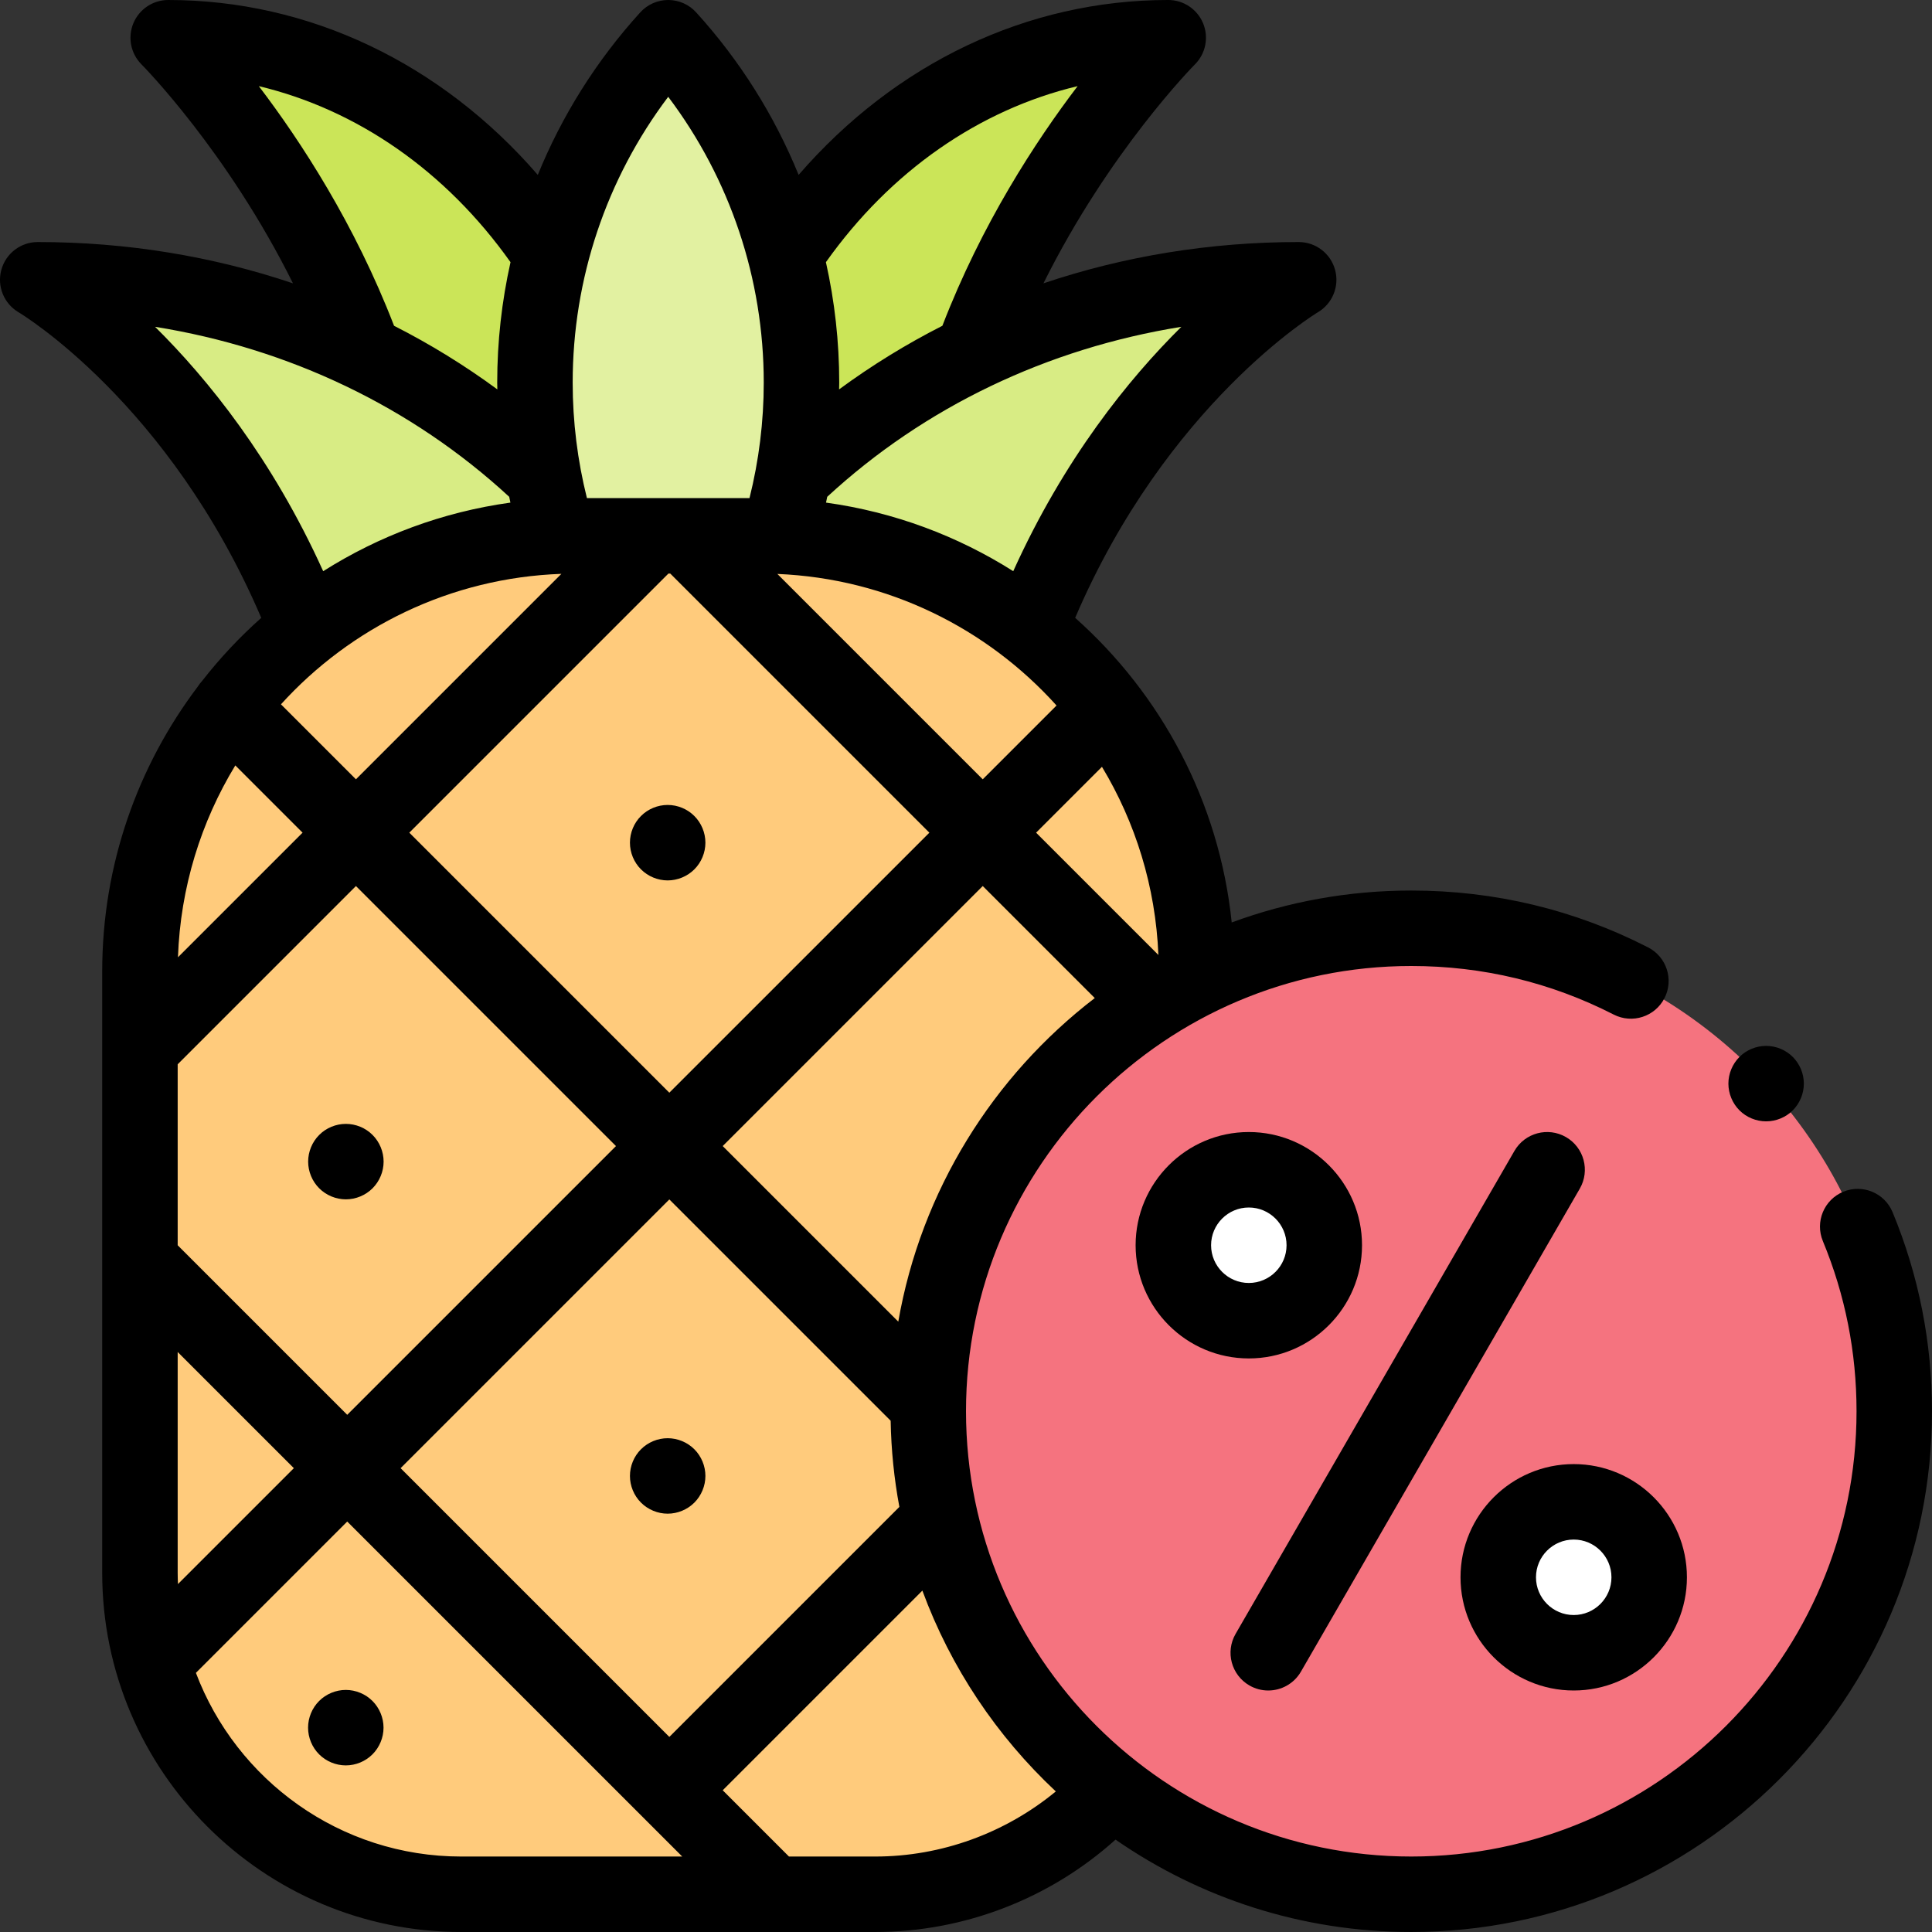 <svg id="Capa_1" enable-background="new 0 0 512.001 512.001" height="512" viewBox="0 0 512.001 512.001" width="512" xmlns="http://www.w3.org/2000/svg"><rect x="0" y="0" width="512.001" height="512.001" fill="#333333" stroke="none"/><path id="XMLID_1854_" d="m96.265 92.072c14.543 6.344 28.041 14.368 40.194 23.801.414-15.852 2.825-31.206 7.053-45.795v-6.294c-23.235-32.804-58.905-53.783-98.938-53.783 0 0 32.818 32.68 51.237 81.767z" fill="#cbe558"/><path id="XMLID_799_" d="m176.752 169.271c-30.233-56.37-93.499-95.127-166.751-95.127 0 0 58.004 33.989 79.91 119.593z" fill="#d8ec84"/><path id="XMLID_1349_" d="m177.415 169.271c30.233-56.37 93.499-95.127 166.751-95.127 0 0-58.004 33.989-79.91 119.593z" fill="#d8ec84"/><path id="XMLID_1348_" d="m257.902 92.072c-14.543 6.344-28.041 14.368-40.194 23.801-.414-15.852-2.825-31.206-7.053-45.795v-6.294c23.236-32.804 58.906-53.783 98.939-53.783 0 0-32.818 32.68-51.237 81.767z" fill="#cbe558"/><path id="XMLID_1856_" d="m177.083 137.721c10.127 0 19.933 1.366 29.253 3.912 3.938-12.718 6.065-26.232 6.065-40.244 0-35.189-13.375-67.253-35.318-91.388-21.943 24.135-35.318 56.2-35.318 91.388 0 14.012 2.127 27.526 6.065 40.244 9.32-2.546 19.127-3.912 29.253-3.912z" fill="#e2f1a1"/><path id="XMLID_1899_" d="m201.629 142.001h-49.085c-63.765 0-115.457 51.692-115.457 115.457v159.392c0 47.027 38.123 85.151 85.151 85.151h109.698c47.027 0 85.151-38.123 85.151-85.151v-159.392c0-63.765-51.693-115.457-115.458-115.457z" fill="#ffcb7c"/><circle id="XMLID_1146_" cx="374.001" cy="374.001" fill="#f5737f" r="128"/><circle id="XMLID_1934_" cx="417.053" cy="418.001" fill="#fff" r="20"/><circle id="XMLID_1933_" cx="330.95" cy="330.001" fill="#fff" r="20"/><path id="XMLID_1231_" d="m169.871 230.39c1.86 1.86 4.43 2.93 7.07 2.93 2.63 0 5.21-1.07 7.07-2.93s2.93-4.44 2.93-7.07c0-2.64-1.07-5.21-2.93-7.07-1.86-1.87-4.44-2.93-7.07-2.93-2.64 0-5.21 1.06-7.07 2.93-1.87 1.85-2.93 4.43-2.93 7.07 0 2.63 1.06 5.211 2.93 7.07z"/><path id="XMLID_1332_" d="m184.011 384.071c-1.86-1.86-4.44-2.93-7.07-2.93-2.64 0-5.21 1.07-7.07 2.93-1.87 1.86-2.93 4.44-2.93 7.07s1.06 5.21 2.93 7.07c1.86 1.86 4.43 2.93 7.07 2.93 2.63 0 5.21-1.07 7.07-2.93s2.93-4.44 2.93-7.07c0-2.631-1.07-5.211-2.93-7.07z"/><path id="XMLID_1335_" d="m98.731 300.771c-1.86-1.87-4.44-2.93-7.07-2.93s-5.21 1.06-7.07 2.93c-1.86 1.86-2.93 4.43-2.93 7.07 0 2.63 1.07 5.21 2.93 7.07s4.44 2.93 7.07 2.93 5.21-1.07 7.07-2.93 2.93-4.44 2.93-7.07c0-2.641-1.07-5.21-2.93-7.07z"/><path id="XMLID_1351_" d="m91.641 447.85c-2.63 0-5.21 1.07-7.07 2.93s-2.93 4.44-2.93 7.07 1.07 5.21 2.93 7.07 4.44 2.93 7.07 2.93c2.64 0 5.21-1.07 7.07-2.93s2.93-4.44 2.93-7.07-1.07-5.21-2.93-7.07-4.44-2.93-7.07-2.93z"/><path id="XMLID_1354_" d="m501.553 321.238c-2.113-5.103-7.962-7.525-13.065-5.413-5.103 2.113-7.526 7.962-5.413 13.065 5.924 14.304 8.927 29.481 8.927 45.11 0 65.065-52.935 118-118 118s-118-52.935-118-118 52.935-118 118-118c18.899 0 36.95 4.331 53.649 12.871 4.918 2.514 10.941.567 13.457-4.35 2.515-4.917.567-10.942-4.35-13.457-19.545-9.996-40.66-15.064-62.756-15.064-16.715 0-32.745 2.989-47.586 8.458-3.308-31.985-18.686-60.437-41.484-80.723 24.27-56.701 63.9-80.734 64.289-80.965 3.895-2.282 5.777-6.891 4.595-11.247-1.183-4.356-5.137-7.381-9.651-7.381-23.5 0-46.304 3.75-67.639 10.946 17.422-35.06 39.863-57.743 40.123-58.003 2.869-2.856 3.732-7.161 2.187-10.903s-5.194-6.183-9.243-6.183c-37.305 0-72.295 16.728-97.951 46.351-6.393-15.696-15.531-30.287-27.16-43.078-1.895-2.084-4.582-3.273-7.399-3.273s-5.504 1.188-7.399 3.273c-11.629 12.791-20.767 27.381-27.16 43.078-25.654-29.621-60.645-46.349-97.95-46.349-4.045 0-7.688 2.44-9.235 6.177s-.688 8.042 2.172 10.902c.265.265 22.707 22.949 40.13 58.01-21.335-7.197-44.14-10.946-67.64-10.946-4.514 0-8.469 3.024-9.651 7.381-1.183 4.356.701 8.965 4.595 11.247.411.241 39.894 23.897 64.293 80.968-5.711 5.082-10.959 10.674-15.665 16.709-.44.475-.827.979-1.159 1.51-15.89 21.021-25.328 47.178-25.328 75.5v76.685.01 82.696c0 52.466 42.685 95.151 95.151 95.151h109.698c23.555 0 46.306-8.833 63.695-24.48 22.276 15.426 49.284 24.48 78.371 24.48 76.093 0 138-61.907 138-138 0-18.268-3.515-36.02-10.448-52.763zm-395.391 67.843 71.22-71.22 58.652 58.652c.14 7.782.926 15.407 2.309 22.827l-60.96 60.961zm-43.801-186.24 17.825 17.825-33.025 33.024c.655-18.559 6.122-35.915 15.2-50.849zm86.415-50.766-54.448 54.448-19.871-19.87c18.52-20.405 44.907-33.539 74.319-34.578zm158.213 101.003-32.411-32.411 17.454-17.454c8.845 14.684 14.21 31.688 14.957 49.865zm-26.996-66.112-19.558 19.558-54.425-54.425c29.314 1.204 55.578 14.427 73.983 34.867zm-102.857-34.965h.491l68.665 68.666-68.911 68.91-68.911-68.911zm-130.05 264.849v-58.559l30.79 30.79-30.716 30.715c-.037-.978-.074-1.958-.074-2.946zm0-86.843v-47.957l47.242-47.242 68.911 68.911-71.22 71.22zm190.968 20.242-46.53-46.53 68.911-68.911 29.689 29.689c-26.907 20.66-46.015 50.991-52.07 85.752zm30.468-198.88c-14.755-9.336-31.58-15.678-49.619-18.173.114-.512.213-1.027.322-1.54 25.846-23.845 58.348-39.338 93.847-45.047-14.001 13.853-31.088 34.994-44.55 64.76zm17.055-128.541c-11.119 14.607-25.444 36.557-35.837 63.508-9.57 4.862-18.72 10.496-27.372 16.856.007-.601.034-1.201.034-1.803 0-10.83-1.203-21.521-3.525-31.911 17.158-24.183 40.675-40.434 66.7-46.65zm-108.494 2.828c16.399 21.746 25.318 48.231 25.318 75.733 0 10.375-1.282 20.638-3.775 30.612h-25.628c-.003 0-.007 0-.01 0h-17.447c-2.493-9.974-3.775-20.238-3.775-30.612 0-27.502 8.918-53.987 25.317-75.733zm-108.493-2.828c26.025 6.215 49.542 22.466 66.7 46.65-2.322 10.389-3.525 21.081-3.525 31.911 0 .602.026 1.202.034 1.803-8.652-6.36-17.801-11.993-27.371-16.855-10.394-26.951-24.718-48.902-35.838-63.509zm-27.495 63.78c35.5 5.71 68.002 21.203 93.848 45.048.108.513.208 1.028.322 1.54-18.039 2.496-34.865 8.839-49.619 18.176-13.462-29.768-30.55-50.909-44.551-64.764zm10.821 356.719 40.103-40.103 78.288 78.288c.001.001.002.002.003.003s.002.002.003.003l10.483 10.483h-58.559c-32.121 0-59.588-20.264-70.321-48.674zm180.02 48.674h-22.854l-17.558-17.558 52.914-52.914c7.521 20.437 19.752 38.613 35.363 53.219-13.391 11.047-30.341 17.253-47.865 17.253z"/><path id="XMLID_1398_" d="m331.103 446.661c1.575.909 3.294 1.341 4.991 1.341 3.456 0 6.817-1.793 8.669-5.001l73.9-128c2.762-4.783 1.123-10.899-3.66-13.66-4.783-2.76-10.898-1.122-13.66 3.66l-73.9 128c-2.762 4.782-1.123 10.899 3.66 13.66z"/><path id="XMLID_1412_" d="m417.053 448.001c16.542 0 30-13.458 30-30s-13.458-30-30-30-30 13.458-30 30 13.458 30 30 30zm0-40c5.514 0 10 4.486 10 10s-4.486 10-10 10-10-4.486-10-10 4.486-10 10-10z"/><path id="XMLID_1460_" d="m360.95 330.001c0-16.542-13.458-30-30-30s-30 13.458-30 30 13.458 30 30 30 30-13.458 30-30zm-40 0c0-5.514 4.486-10 10-10s10 4.486 10 10-4.486 10-10 10-10-4.486-10-10z"/><path id="XMLID_1467_" d="m468.042 297.171c2.63 0 5.21-1.06 7.07-2.92 1.86-1.87 2.93-4.44 2.93-7.08 0-2.63-1.07-5.21-2.93-7.07s-4.44-2.93-7.07-2.93-5.21 1.07-7.07 2.93c-1.86 1.87-2.93 4.44-2.93 7.07s1.07 5.21 2.93 7.08c1.86 1.86 4.439 2.92 7.07 2.92z"/></svg>